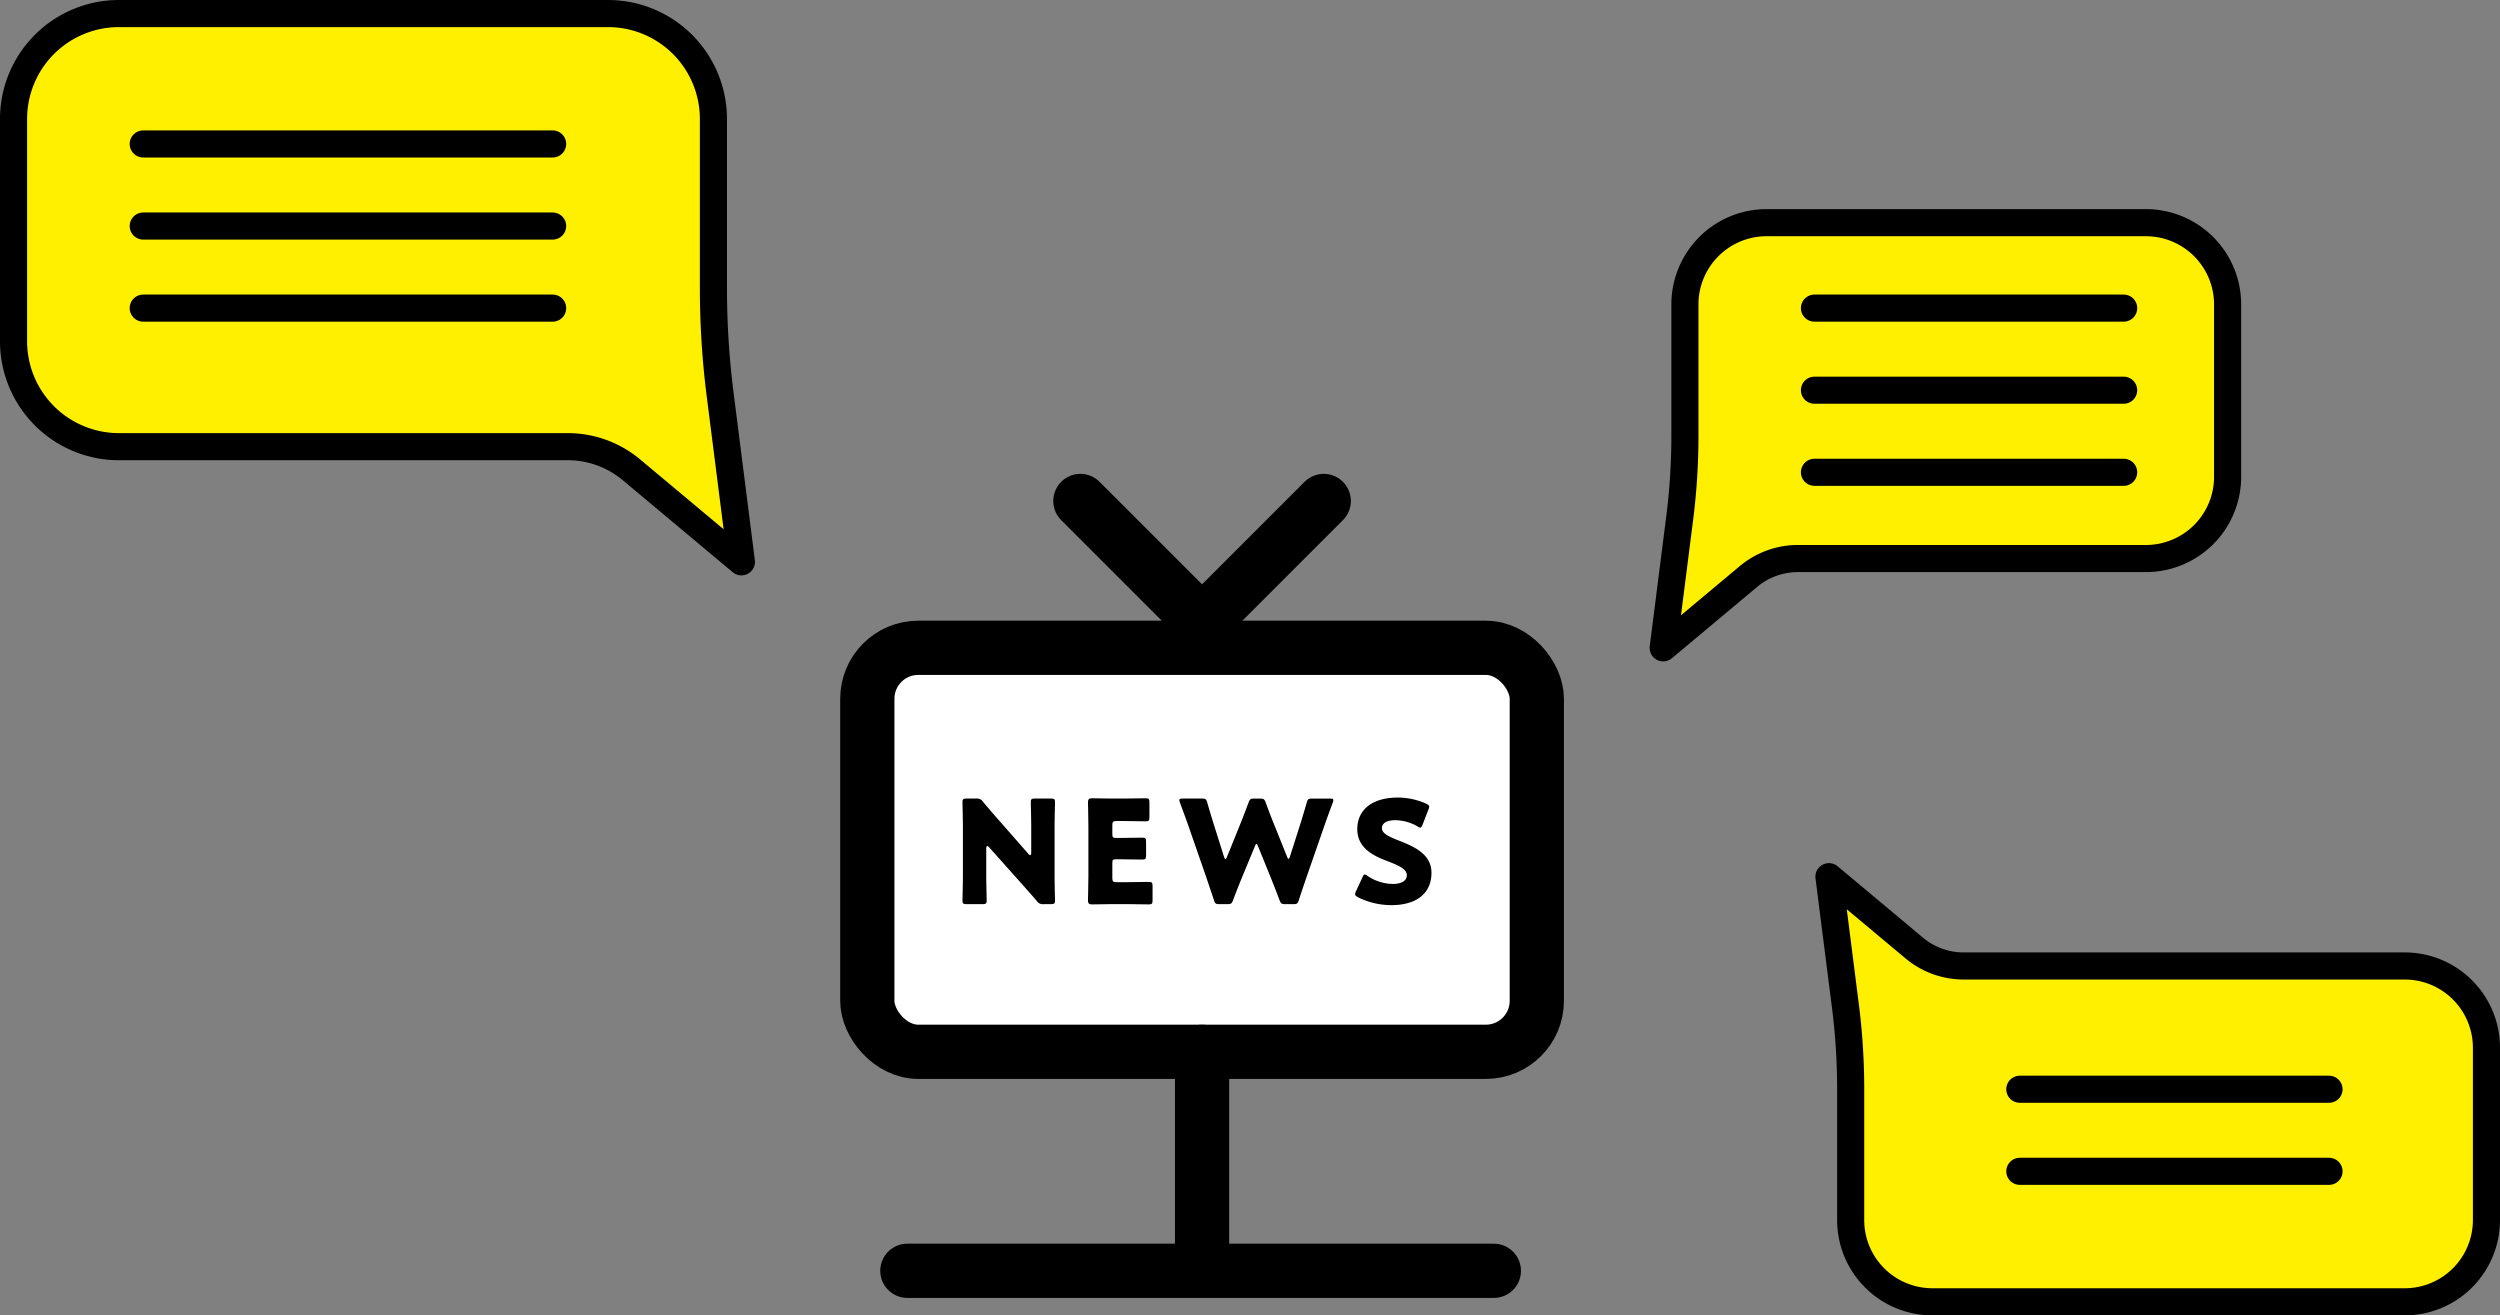 <svg xmlns="http://www.w3.org/2000/svg" viewBox="0 0 326.742 171.914"><rect x="0" y="0" width="326.742" height="171.914" fill="#808080" stroke="none"/><defs><style>.cls-1{fill:#fff000;}.cls-1,.cls-2,.cls-3,.cls-4{stroke:#000;stroke-linejoin:round;}.cls-1,.cls-4{stroke-width:3.543px;}.cls-2{fill:#fff;}.cls-2,.cls-3,.cls-4{stroke-linecap:round;}.cls-2,.cls-3{stroke-width:7.087px;}.cls-3,.cls-4{fill:none;}</style></defs><g id="レイヤー_2" data-name="レイヤー 2"><g id="ワイヤーデザイン"><path class="cls-1" d="M93.241,37.636V15.506A13.775,13.775,0,0,0,79.506,1.772h-64A13.774,13.774,0,0,0,1.772,15.506V44.645A13.774,13.774,0,0,0,15.506,58.379H74.2A12.974,12.974,0,0,1,82.525,61.4L96.9,73.428,94.125,51.6A110.656,110.656,0,0,1,93.241,37.636Z"/><path class="cls-1" d="M220.213,56.913V39.753a10.681,10.681,0,0,1,10.65-10.65h49.628a10.681,10.681,0,0,1,10.65,10.65v22.6A10.681,10.681,0,0,1,280.491,73H234.978a10.061,10.061,0,0,0-6.455,2.344l-11.149,9.325,2.153-16.927A85.759,85.759,0,0,0,220.213,56.913Z"/><path class="cls-1" d="M241.878,142.331v17.161a10.682,10.682,0,0,0,10.65,10.65H314.32a10.682,10.682,0,0,0,10.65-10.65V136.9a10.681,10.681,0,0,0-10.65-10.65H256.642a10.061,10.061,0,0,1-6.454-2.344l-11.149-9.326,2.153,16.928A85.755,85.755,0,0,1,241.878,142.331Z"/><rect class="cls-2" x="113.356" y="84.667" width="87.5" height="52.799" rx="6.657"/><polyline class="cls-3" points="173.009 65.476 157.106 81.379 141.203 65.476"/><line class="cls-3" x1="157.106" y1="137.466" x2="157.106" y2="163.646"/><line class="cls-3" x1="195.242" y1="166.089" x2="118.588" y2="166.089"/><path d="M128.9,114.424c0,.992.056,3.145.056,3.276,0,.393-.113.468-.543.468h-2.078c-.431,0-.543-.075-.543-.468,0-.131.056-2.284.056-3.276v-6.31c0-.992-.056-3.145-.056-3.276,0-.394.112-.468.543-.468h1.235a.943.943,0,0,1,.918.43c.693.843,1.348,1.592,2.022,2.359l3.894,4.438a.4.4,0,0,0,.244.168c.074,0,.13-.094.13-.3v-3.351c0-.992-.056-3.145-.056-3.276,0-.394.113-.468.543-.468h2.078c.431,0,.543.074.543.468,0,.131-.056,2.284-.056,3.276v6.31c0,.992.056,3.145.056,3.276,0,.393-.112.468-.543.468h-.936a.945.945,0,0,1-.917-.43c-.674-.787-1.292-1.48-2.059-2.34l-4.157-4.663c-.093-.112-.168-.15-.225-.15-.093,0-.149.094-.149.3Z"/><path d="M147.268,115.3c.88,0,2.77-.038,2.9-.038.393,0,.467.112.467.543v1.854c0,.43-.074.543-.467.543-.132,0-2.022-.038-2.9-.038h-1.91c-.861,0-2.509.038-2.64.038-.393,0-.524-.131-.524-.525,0-.131.056-2.209.056-3.2v-6.422c0-.992-.056-3.071-.056-3.2,0-.393.131-.524.524-.524.131,0,1.779.038,2.64.038h1.5c.88,0,2.771-.038,2.9-.038.393,0,.468.112.468.543V106.8c0,.43-.075.543-.468.543-.131,0-2.022-.038-2.9-.038h-.918c-.468,0-.561.094-.561.562v1.142c0,.43.074.506.5.506h.543c.88,0,2.771-.038,2.9-.038.393,0,.468.112.468.543V111.8c0,.43-.075.542-.468.542-.131,0-2.022-.037-2.9-.037h-.543c-.431,0-.5.075-.5.506v1.928c0,.468.093.562.561.562Z"/><path d="M162.32,114.686c-.394.973-.712,1.76-1.161,2.958-.169.449-.262.524-.749.524h-1.03c-.487,0-.58-.075-.73-.543-.393-1.2-.655-1.947-.992-2.958l-2.34-6.74c-.3-.861-.581-1.61-1.105-3.033a.906.906,0,0,1-.075-.318c0-.169.131-.206.431-.206h2.508c.487,0,.581.074.712.543.374,1.292.58,1.965.823,2.752l1.367,4.325c.075.206.132.3.188.3s.112-.093.187-.281l1.685-4.156c.356-.88.636-1.61,1.142-2.958.168-.45.262-.524.749-.524h.749c.486,0,.58.074.748.524.487,1.329.787,2.1,1.143,2.977l1.647,4.1c.075.187.131.281.187.281s.113-.094.187-.3l1.367-4.287c.244-.787.45-1.46.824-2.752.131-.469.225-.543.712-.543h2.34c.3,0,.431.037.431.206a.93.93,0,0,1-.075.318c-.525,1.423-.806,2.172-1.1,3.033l-2.34,6.74c-.337.992-.618,1.8-.992,2.958-.15.468-.244.543-.731.543h-1.048c-.487,0-.581-.075-.749-.524-.449-1.2-.768-2-1.142-2.939l-1.666-4.1c-.076-.207-.132-.3-.206-.3-.057,0-.132.093-.206.3Z"/><path d="M187.089,114.068c0,2.659-1.91,4.231-5.242,4.231a9.8,9.8,0,0,1-4.362-1.029c-.263-.15-.375-.244-.375-.413a1.011,1.011,0,0,1,.112-.374l.843-1.816c.112-.243.187-.374.3-.374a.852.852,0,0,1,.375.187,5.977,5.977,0,0,0,3.314,1.048c1.123,0,1.816-.43,1.816-1.142,0-.823-1.142-1.31-2.677-1.891-1.76-.674-3.8-1.7-3.8-4.118,0-2.641,2.078-4.138,5.28-4.138a9.114,9.114,0,0,1,3.725.8c.262.132.394.226.394.394a1.126,1.126,0,0,1-.094.356l-.768,1.984c-.112.262-.187.393-.318.393a.724.724,0,0,1-.356-.168,5.958,5.958,0,0,0-2.883-.8c-1.292,0-1.76.487-1.76,1.048,0,.693.992,1.142,2.153,1.591C184.768,110.623,187.089,111.6,187.089,114.068Z"/><line class="cls-4" x1="18.72" y1="18.813" x2="72.229" y2="18.813"/><line class="cls-4" x1="18.72" y1="29.542" x2="72.229" y2="29.542"/><line class="cls-4" x1="18.72" y1="40.27" x2="72.229" y2="40.27"/><line class="cls-4" x1="237.143" y1="40.27" x2="277.555" y2="40.27"/><line class="cls-4" x1="237.143" y1="50.998" x2="277.555" y2="50.998"/><line class="cls-4" x1="237.143" y1="61.727" x2="277.555" y2="61.727"/><line class="cls-4" x1="263.984" y1="142.36" x2="304.396" y2="142.36"/><line class="cls-4" x1="263.984" y1="153.088" x2="304.396" y2="153.088"/></g></g></svg>